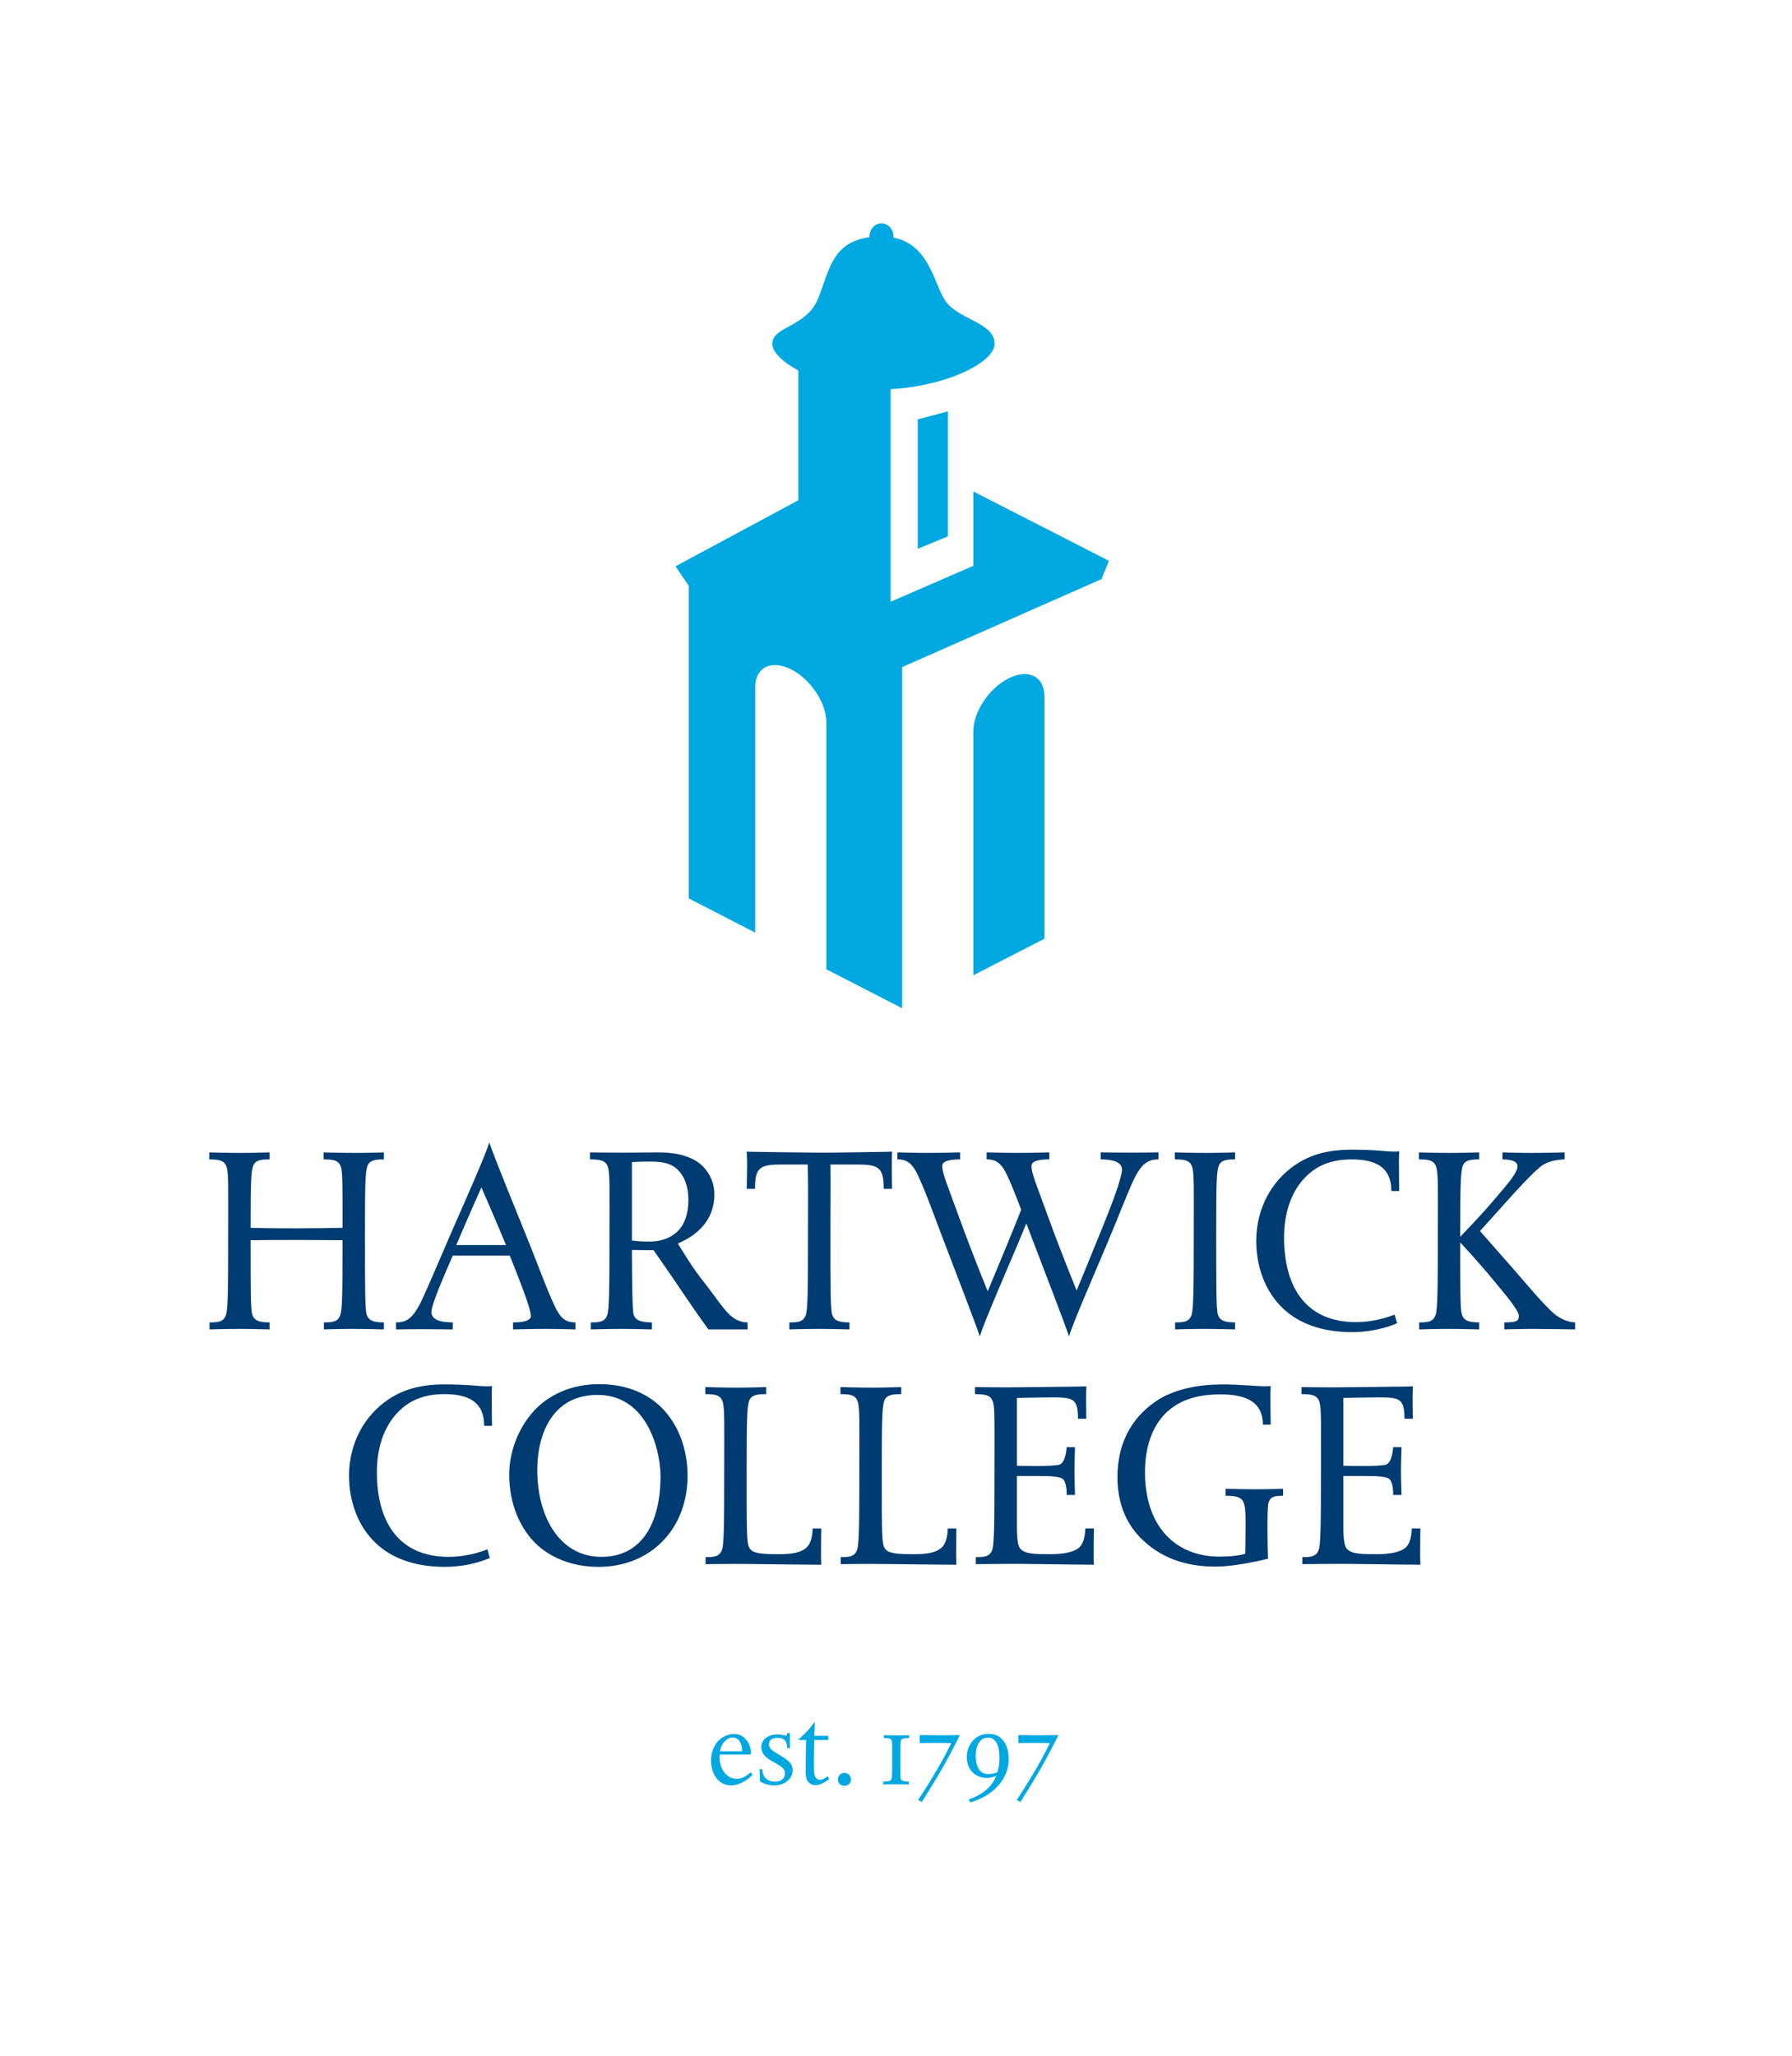 <?xml version="1.0" encoding="utf-8"?>
<!-- Generator: Adobe Illustrator 16.0.0, SVG Export Plug-In . SVG Version: 6.00 Build 0)  -->
<!DOCTYPE svg PUBLIC "-//W3C//DTD SVG 1.1//EN" "http://www.w3.org/Graphics/SVG/1.1/DTD/svg11.dtd">
<svg version="1.1" xmlns="http://www.w3.org/2000/svg" xmlns:xlink="http://www.w3.org/1999/xlink" x="0px" y="0px" width="163px"
	 height="187px" viewBox="0 0 163 187" enable-background="new 0 0 163 187" xml:space="preserve">
<g id="Layer_3">
	<rect fill="#FFFFFF" width="163" height="187"/>
</g>
<g id="Layer_2">
	<g>
		<g>
			<path fill="#00A8E1" d="M66.489,162.386c-1.136,0-1.812-1.064-1.812-2.23c0-1.712,1.184-2.45,2.092-2.45
				c1.093,0,1.542,1.076,1.542,1.714c0,0.169-0.08,0.157-0.159,0.157h-2.689c0,0-0.01,0.16-0.01,0.251
				c0,1.196,0.746,1.952,1.553,1.952c0.458,0,0.906-0.23,1.285-0.599l0.16,0.239C67.902,161.998,67.146,162.386,66.489,162.386z
				 M66.628,158.024c-0.549,0-1.076,0.636-1.125,1.255h2C67.533,158.672,67.246,158.024,66.628,158.024z"/>
			<path fill="#00A8E1" d="M70.442,162.386c-0.527,0-0.995-0.168-1.324-0.379c0,0,0-0.228,0-0.358c0-0.277-0.03-0.745-0.03-0.745
				h0.259c0,0.745,0.479,1.145,1.155,1.145c0.489,0,0.897-0.259,0.897-0.736c0-0.52-0.438-0.708-1.056-1.066
				c-0.518-0.298-1.096-0.638-1.096-1.364c0-0.329,0.17-0.627,0.429-0.826c0.268-0.219,0.687-0.31,1.035-0.31
				c0.429,0,0.678,0.11,0.728,0.11c0.1,0,0.159-0.039,0.159-0.229h0.258c0,0-0.01,0.356-0.01,0.566c0,0.319,0.01,0.807,0.01,0.807
				h-0.258c0-0.727-0.339-0.945-0.868-0.945c-0.309,0-0.517,0.08-0.637,0.199c-0.089,0.099-0.15,0.229-0.15,0.398
				c0,0.398,0.37,0.606,0.887,0.917c0.638,0.378,1.275,0.735,1.275,1.413C72.107,161.849,71.28,162.386,70.442,162.386z"/>
			<path fill="#00A8E1" d="M74.208,162.366c-0.348,0-0.627-0.168-0.777-0.427c-0.129-0.23-0.149-0.528-0.149-0.857
				c0-1.234,0.039-2.828,0.039-2.828h-0.726c0,0,0.517-0.479,0.796-0.776c0.25-0.259,0.728-0.877,0.728-0.877l-0.05,1.275h1.274
				v0.378h-1.274c0,0-0.03,0.897-0.03,1.534c0,0.537-0.01,1.024,0.01,1.383c0.03,0.469,0.219,0.697,0.558,0.697
				c0.307,0,0.667-0.319,0.667-0.319l0.159,0.24C75.154,162.038,74.587,162.366,74.208,162.366z"/>
			<path fill="#00A8E1" d="M76.809,162.427c-0.328,0-0.598-0.26-0.598-0.587c0-0.331,0.27-0.599,0.598-0.599
				c0.327,0,0.597,0.268,0.597,0.599C77.405,162.167,77.136,162.427,76.809,162.427z"/>
			<path fill="#00A8E1" d="M81.967,158.254c-0.068,0.159-0.068,0.288-0.068,1.583c0,1.484-0.01,1.831,0.041,1.982
				c0.059,0.169,0.426,0.219,0.726,0.219v0.259c0,0-0.766-0.02-1.166-0.02c-0.408,0-1.165,0.02-1.165,0.02v-0.259
				c0.269,0,0.668-0.021,0.748-0.21c0.06-0.16,0.07-0.397,0.07-1.973c0-1.213,0.01-1.412-0.06-1.582
				c-0.06-0.178-0.408-0.199-0.698-0.199v-0.258c0,0,0.748,0.02,1.155,0.02c0.409,0,1.146-0.02,1.146-0.02v0.258
				C82.407,158.074,82.038,158.096,81.967,158.254z"/>
			<path fill="#00A8E1" d="M85.555,161.101c-0.579,1.007-1.703,2.79-1.703,2.79l-0.339-0.18c0,0,0.937-1.404,1.812-2.919
				c0.688-1.185,1.205-2.26,1.205-2.26s-0.896-0.01-1.294-0.01c-0.417,0-1.574,0.01-1.574,0.01v-0.728c0,0,1.324,0.02,1.842,0.02
				c0.66,0,1.804-0.02,1.804-0.02S86.541,159.398,85.555,161.101z"/>
			<path fill="#00A8E1" d="M90.186,162.976c-0.807,0.637-1.903,0.954-1.903,0.954l-0.179-0.269c0,0,0.905-0.26,1.654-0.916
				c0.627-0.547,0.846-1.225,0.846-1.225s-0.409,0.179-0.856,0.179c-0.947,0-1.812-0.655-1.812-1.923
				c0-0.566,0.239-1.144,0.638-1.543c0.367-0.369,0.826-0.538,1.354-0.538c1.184,0,1.822,0.938,1.822,2.312
				C91.75,161.003,91.321,162.077,90.186,162.976z M89.867,158.036c-0.757,0-1.116,0.765-1.116,1.641
				c0,0.996,0.369,1.675,1.126,1.675c0.568,0,0.855-0.189,0.855-0.189s0.18-0.509,0.18-1.285
				C90.913,158.872,90.643,158.036,89.867,158.036z"/>
			<path fill="#00A8E1" d="M94.52,161.101c-0.577,1.007-1.703,2.79-1.703,2.79l-0.338-0.18c0,0,0.937-1.404,1.812-2.919
				c0.688-1.185,1.206-2.26,1.206-2.26s-0.896-0.01-1.296-0.01c-0.417,0-1.573,0.01-1.573,0.01v-0.728c0,0,1.325,0.02,1.843,0.02
				c0.658,0,1.803-0.02,1.803-0.02S95.506,159.398,94.52,161.101z"/>
		</g>
		<g>
			<g>
				<path fill="#003B71" d="M32.114,120.864c-1.18,0-2.655,0.048-2.655,0.048v-0.639c0.813,0,1.278-0.048,1.5-0.688
					c0.173-0.517,0.197-1.892,0.197-6.786c-0.91,0-2.729-0.024-4.082-0.024c-1.622,0-2.679,0-4.277,0.024
					c0,4.598,0,6.27,0.147,6.736c0.171,0.591,0.665,0.738,1.574,0.738v0.639c0,0-1.623-0.048-2.804-0.048
					c-1.18,0-2.655,0.048-2.655,0.048v-0.639c0.812,0,1.279-0.048,1.501-0.688c0.172-0.541,0.197-2.212,0.197-7.423
					c0-4.034,0.049-5.459-0.147-6.026c-0.196-0.613-0.689-0.687-1.574-0.687v-0.64c0,0,1.647,0.049,2.827,0.049
					c1.18,0,2.656-0.049,2.656-0.049v0.64c-0.762,0-1.303,0.048-1.5,0.615c-0.197,0.516-0.221,1.868-0.221,5.604
					c1.598,0.049,2.679,0.049,4.277,0.049c1.378,0,3.172-0.023,4.082-0.049c0-3.466,0.025-4.99-0.148-5.532
					c-0.196-0.613-0.687-0.687-1.573-0.687v-0.64c0,0,1.648,0.049,2.829,0.049c1.179,0,2.655-0.049,2.655-0.049v0.64
					c-0.762,0-1.303,0.048-1.5,0.615c-0.197,0.541-0.221,1.745-0.221,6.047c0,4.916,0,6.933,0.147,7.424
					c0.173,0.591,0.664,0.738,1.574,0.738v0.639C34.917,120.912,33.294,120.864,32.114,120.864z"/>
				<path fill="#003B71" d="M49.591,120.864c-1.18,0-2.925,0.048-2.925,0.048v-0.639c1.009,0,1.622-0.172,1.622-0.591
					c0-0.688-1.155-3.563-1.917-5.481h-5.188c-0.91,2.09-1.942,4.475-1.942,5.138c0,0.59,0.615,0.935,1.942,0.935v0.639
					c0,0-1.917-0.024-2.704-0.024c-0.761,0-2.459,0.024-2.459,0.024v-0.639c0.885,0,1.426-0.319,2.066-1.475
					c0.442-0.761,1.696-3.787,2.85-6.441c1.476-3.368,3.271-7.401,3.566-8.458c0.369,1.132,2.63,6.688,3.688,9.293
					c0.663,1.648,2.017,5.335,2.605,6.221c0.442,0.688,0.91,0.86,1.549,0.86v0.639C52.345,120.912,50.771,120.864,49.591,120.864z
					 M43.789,108.004c-0.812,1.771-2.288,5.237-2.288,5.237h4.525C44.872,110.438,43.789,108.004,43.789,108.004z"/>
				<path fill="#003B71" d="M64.438,120.912c0,0-0.812-1.083-2.532-3.638c-0.688-1.032-2.089-3.049-2.458-3.565
					c-0.689,0-1.967-0.025-1.967-0.025s0,5.384,0.147,5.851c0.172,0.591,0.761,0.738,1.671,0.738v0.639c0,0-1.623-0.048-2.804-0.048
					c-1.179,0-2.753,0.048-2.753,0.048v-0.639c0.812,0,1.279-0.048,1.5-0.688c0.171-0.541,0.197-2.212,0.197-7.423
					c0-4.034,0.05-5.459-0.147-6.026c-0.196-0.613-0.738-0.687-1.623-0.687v-0.64c0,0,1.697,0.026,2.876,0.026
					c1.229,0,2.287-0.026,3.343-0.026c1.745,0,3.172,0.394,4.058,1.279c0.589,0.614,1.033,1.45,1.033,2.557
					c0,3.22-3.025,4.301-3.32,4.45c0.394,0.639,1.328,2.187,2.09,3.147c1.105,1.401,2.065,2.853,2.68,3.392
					c0.467,0.395,0.935,0.639,1.573,0.639v0.639H64.438z M61.734,106.479c-0.64-0.712-1.549-0.835-2.606-0.835
					c-0.836,0-1.647,0.05-1.647,0.05v7.13c0.466,0.073,1.156,0.098,1.548,0.098c0.983,0,1.892-0.246,2.605-0.933
					c0.615-0.591,0.985-1.575,0.985-2.853S62.226,106.997,61.734,106.479z"/>
				<path fill="#003B71" d="M80.381,108.127c0-1.794-0.344-2.21-2.213-2.21c-0.173,0-2.63,0-2.63,0c0.025,2.063,0,2.039,0,6.194
					c0,4.916,0,6.933,0.147,7.424c0.172,0.591,0.663,0.738,1.574,0.738v0.639c0,0-1.623-0.048-2.803-0.048
					c-1.18,0-2.655,0.048-2.655,0.048v-0.639c0.811,0,1.278-0.048,1.5-0.688c0.171-0.541,0.196-2.212,0.196-7.423
					c0-3.886,0.024-4.157-0.025-6.245c0,0-2.434,0-2.581,0c-1.868,0-2.213,0.416-2.213,2.21h-0.762c0,0,0.049-1.425,0.049-2.063
					c0-0.813-0.049-1.328-0.049-1.328s0.417,0.024,0.688,0.024c1.966,0.025,5.015,0.075,6.022,0.075c1.82,0,3.859-0.05,5.828-0.075
					c0.27,0,0.688-0.024,0.688-0.024s-0.023,0.491-0.023,1.353c0,0.81,0.023,2.039,0.023,2.039H80.381z"/>
				<path fill="#003B71" d="M103.31,106.923c-0.442,0.763-1.575,3.762-2.703,6.417c-1.426,3.368-3.074,7.153-3.367,8.211
					c-0.37-1.132-2.411-6.417-3.417-9.047c-0.122-0.343-0.468-1.229-0.468-1.229s-0.565,1.375-0.86,2.064
					c-1.427,3.368-3.073,7.153-3.369,8.211c-0.368-1.132-2.41-6.417-3.417-9.047c-0.638-1.672-1.942-5.312-2.532-6.196
					c-0.443-0.689-0.909-0.86-1.549-0.86v-0.64c0,0,1.575,0.049,2.754,0.049c1.181,0,2.95-0.049,2.95-0.049v0.64
					c-1.007,0-1.623,0.17-1.623,0.589c0,0.688,0.295,1.279,1.82,5.458c0.885,2.435,2.312,5.95,2.312,5.95s1.646-3.933,2.458-5.95
					c0.197-0.491,0.59-1.475,0.59-1.475c-0.59-1.549-1.229-3.147-1.597-3.712c-0.443-0.689-0.911-0.86-1.549-0.86v-0.64
					c0,0,1.573,0.049,2.753,0.049c1.18,0,2.95-0.049,2.95-0.049v0.64c-1.009,0-1.621,0.17-1.621,0.589
					c0,0.688,0.294,1.279,1.818,5.458c0.886,2.435,2.286,5.877,2.286,5.877s1.598-3.86,2.409-5.877
					c0.86-2.114,1.72-4.451,1.72-5.114c0-0.589-0.615-0.933-1.942-0.933v-0.64c0,0,2.016,0.026,2.804,0.026
					c0.761,0,2.458-0.026,2.458-0.026v0.64C104.492,105.449,103.951,105.768,103.31,106.923z"/>
				<path fill="#003B71" d="M109.543,120.864c-1.181,0-2.656,0.048-2.656,0.048v-0.639c0.812,0,1.279-0.048,1.501-0.688
					c0.171-0.541,0.197-2.212,0.197-7.423c0-4.034,0.049-5.459-0.148-6.026c-0.197-0.613-0.688-0.687-1.573-0.687v-0.64
					c0,0,1.646,0.049,2.827,0.049c1.18,0,2.655-0.049,2.655-0.049v0.64c-0.762,0-1.303,0.048-1.5,0.615
					c-0.196,0.541-0.219,1.745-0.219,6.047c0,4.916,0,6.933,0.146,7.424c0.172,0.591,0.663,0.738,1.573,0.738v0.639
					C112.346,120.912,110.723,120.864,109.543,120.864z"/>
				<path fill="#003B71" d="M126.558,108.324c0-2.139-1.376-2.875-3.613-2.875c-1.87,0-3.247,0.564-4.33,1.743
					c-1.228,1.329-1.817,3.246-1.817,5.336c0,4.647,2.064,7.72,6.539,7.72c1.942,0,3.516-0.688,3.516-0.688l0.222,0.786
					c0,0-1.672,0.812-4.107,0.812c-2.802,0-4.842-0.835-6.196-2.09c-1.819-1.671-2.505-4.08-2.505-6.194
					c0-3.025,1.448-5.508,3.563-6.934c1.378-0.934,2.976-1.378,5.138-1.378c2.238,0,3.026,0.174,3.837,0.174
					c0.146,0,0.294,0,0.466-0.025c0,0-0.024,0.565-0.024,0.909c0,1.279,0.024,2.705,0.024,2.705H126.558z"/>
				<path fill="#003B71" d="M139.461,120.864c-1.18,0-2.631,0.048-2.631,0.048v-0.639c1.009,0,1.327-0.074,1.327-0.591
					c0-0.54-1.424-2.162-2.434-3.391c-1.105-1.353-2.9-3.295-2.9-3.295c0,4.45,0,6.072,0.148,6.539
					c0.173,0.591,0.663,0.738,1.573,0.738v0.639c0,0-1.623-0.048-2.8-0.048c-1.183,0-2.657,0.048-2.657,0.048v-0.639
					c0.811,0,1.279-0.048,1.5-0.688c0.172-0.541,0.197-2.212,0.197-7.423c0-4.034,0.05-5.459-0.147-6.026
					c-0.197-0.613-0.688-0.687-1.573-0.687v-0.64c0,0,1.647,0.049,2.827,0.049c1.178,0,2.653-0.049,2.653-0.049v0.64
					c-0.762,0-1.303,0.048-1.5,0.615c-0.195,0.541-0.221,2.089-0.221,6.417c0,0,1.819-1.87,2.9-3.148
					c0.96-1.155,2.313-2.556,2.313-3.269c0-0.247-0.197-0.615-1.378-0.615v-0.64c0,0,1.451,0.049,2.631,0.049
					c1.181,0,3.026-0.049,3.026-0.049v0.64c-0.05,0-1.379,0-2.166,0.639c-0.712,0.564-2.089,2.039-3.293,3.391
					c-0.811,0.911-2.237,2.483-2.237,2.483s2.04,2.312,3.073,3.492c1.598,1.844,2.558,3,3.564,3.934
					c0.518,0.491,1.377,0.885,2.018,0.885v0.639C143.273,120.912,140.643,120.864,139.461,120.864z"/>
			</g>
			<g>
				<path fill="#003B71" d="M44.04,129.674c0-2.139-1.376-2.877-3.615-2.877c-1.869,0-3.244,0.566-4.326,1.745
					c-1.23,1.327-1.819,3.246-1.819,5.335c0,4.646,2.064,7.72,6.539,7.72c1.942,0,3.516-0.688,3.516-0.688l0.221,0.785
					c0,0-1.672,0.812-4.106,0.812c-2.802,0-4.843-0.835-6.194-2.088c-1.82-1.672-2.508-4.081-2.508-6.195
					c0-3.025,1.451-5.508,3.565-6.934c1.376-0.932,2.976-1.376,5.137-1.376c2.238,0,3.024,0.172,3.837,0.172
					c0.147,0,0.294,0,0.466-0.025c0,0-0.024,0.566-0.024,0.911c0,1.278,0.024,2.705,0.024,2.705H44.04z"/>
				<path fill="#003B71" d="M54.453,142.506c-2.164,0-4.081-0.663-5.531-1.94c-1.598-1.45-2.606-3.762-2.606-6.467
					c0-1.671,0.589-4.007,2.336-5.875c1.277-1.328,3.27-2.336,5.827-2.336c2.31,0,4.277,0.713,5.727,2.164
					c1.45,1.475,2.335,3.637,2.335,6.171C62.54,139.09,59.148,142.506,54.453,142.506z M58.534,129.083
					c-0.861-1.254-2.214-2.214-4.18-2.214c-1.6,0-2.828,0.543-3.689,1.452c-1.229,1.252-1.794,3.269-1.794,5.383
					c0,4.254,2.04,7.893,5.826,7.893c3.861,0,5.385-3.343,5.385-7.352C60.082,133.141,59.763,130.829,58.534,129.083z"/>
				<path fill="#003B71" d="M66.834,142.237c-1.008,0-2.655,0.024-2.655,0.024v-0.638c0.812,0,1.278-0.05,1.5-0.689
					c0.172-0.542,0.196-2.213,0.196-7.425c0-4.082,0.05-5.458-0.147-6.024c-0.197-0.615-0.688-0.688-1.573-0.688v-0.641
					c0,0,1.646,0.05,2.827,0.05c1.205,0,2.706-0.05,2.706-0.05v0.641c-0.763,0-1.353,0.05-1.55,0.616
					c-0.197,0.54-0.221,2.039-0.221,6.048c0,6.808-0.025,7.105,0.418,7.522c0.319,0.32,1.229,0.371,2.458,0.371
					c1.059,0,1.992-0.074,2.582-0.617c0.465-0.44,0.541-1.328,0.541-1.72h0.786c0,0-0.024,0.787-0.024,2.433
					c0,0.32,0.024,0.862,0.024,0.862C72.883,142.312,68.58,142.237,66.834,142.237z"/>
				<path fill="#003B71" d="M79.125,142.237c-1.007,0-2.655,0.024-2.655,0.024v-0.638c0.812,0,1.278-0.05,1.499-0.689
					c0.172-0.542,0.198-2.213,0.198-7.425c0-4.082,0.049-5.458-0.148-6.024c-0.196-0.615-0.688-0.688-1.573-0.688v-0.641
					c0,0,1.647,0.05,2.828,0.05c1.204,0,2.704-0.05,2.704-0.05v0.641c-0.764,0-1.353,0.05-1.549,0.616
					c-0.197,0.54-0.221,2.039-0.221,6.048c0,6.808-0.026,7.105,0.417,7.522c0.321,0.32,1.23,0.371,2.46,0.371
					c1.057,0,1.992-0.074,2.582-0.617c0.467-0.44,0.539-1.328,0.539-1.72h0.788c0,0-0.025,0.787-0.025,2.433
					c0,0.32,0.025,0.862,0.025,0.862C85.173,142.312,80.87,142.237,79.125,142.237z"/>
				<path fill="#003B71" d="M91.415,142.237c-1.006,0-2.655,0.024-2.655,0.024v-0.638c0.813,0,1.279-0.05,1.502-0.689
					c0.171-0.542,0.195-2.213,0.195-7.425c0-4.032,0.05-5.458-0.146-6.024c-0.197-0.615-0.738-0.688-1.623-0.688v-0.641
					c0,0,1.695,0.026,2.875,0.026c1.033,0,4.599-0.049,6.565-0.075c0.271,0,0.688-0.024,0.688-0.024s-0.025,0.639-0.025,0.982
					c0,1.279,0.025,1.968,0.025,1.968h-0.763c0-1.794-0.416-1.943-2.286-1.943c-0.22,0-2.507,0.026-3.271,0.05v6.17
					c0,0,0.812,0.025,1.723,0.025c0.86,0,1.77-0.025,2.138-0.122c0.615-0.197,0.664-1.598,0.664-1.598h0.763
					c0,0-0.05,1.425-0.05,2.188c0,0.811,0.05,2.163,0.05,2.163h-0.763c0,0,0.05-0.983-0.296-1.401
					c-0.246-0.295-1.205-0.321-2.187-0.321c-1.009,0-2.042,0-2.042,0v4.083c0,0.884-0.024,2.114,0.297,2.507
					c0.417,0.518,1.351,0.518,2.777,0.518c0.959,0,2.066-0.124,2.605-0.617c0.468-0.44,0.54-1.328,0.54-1.72h0.787
					c0,0-0.024,0.787-0.024,2.433c0,0.32,0.024,0.862,0.024,0.862C97.686,142.312,93.163,142.212,91.415,142.237z"/>
				<path fill="#003B71" d="M115.386,136.656c-0.098,0.27-0.098,1.549-0.098,2.556c0,1.009,0.049,2.558,0.049,2.558
					c-1.131,0.27-3.223,0.713-4.748,0.713c-2.163,0-4.571-0.468-6.613-2.385c-1.376-1.279-2.334-3.147-2.334-5.753
					c0-3.418,1.573-5.706,3.811-7.104c1.647-0.959,3.639-1.328,5.801-1.328c1.475,0,3.173,0.172,3.787,0.172
					c0.296,0,0.541-0.025,0.541-0.025s-0.025,0.566-0.025,0.911c0,1.278,0.025,2.604,0.025,2.604h-0.713
					c0-2.139-1.623-2.754-3.859-2.754c-2.166,0-3.788,0.518-5.042,1.772c-1.154,1.179-1.82,2.999-1.82,5.31
					c0,4.917,2.78,7.671,6.762,7.671c1.747,0,2.36-0.27,2.36-0.27s0.025-0.936,0.025-2.385c0-0.859,0.024-1.697-0.147-2.188
					c-0.197-0.615-0.788-0.688-1.671-0.688v-0.64c0,0,1.573,0.048,2.752,0.048c1.18,0,2.483-0.048,2.483-0.048v0.64
					C115.952,136.041,115.583,136.091,115.386,136.656z"/>
				<path fill="#003B71" d="M121.113,142.237c-1.008,0-2.655,0.024-2.655,0.024v-0.638c0.812,0,1.278-0.05,1.499-0.689
					c0.171-0.542,0.197-2.213,0.197-7.425c0-4.032,0.05-5.458-0.149-6.024c-0.194-0.615-0.735-0.688-1.621-0.688v-0.641
					c0,0,1.697,0.026,2.876,0.026c1.034,0,4.598-0.049,6.565-0.075c0.27,0,0.688-0.024,0.688-0.024s-0.024,0.639-0.024,0.982
					c0,1.279,0.024,1.968,0.024,1.968h-0.762c0-1.794-0.418-1.943-2.287-1.943c-0.221,0-2.507,0.026-3.271,0.05v6.17
					c0,0,0.813,0.025,1.723,0.025c0.86,0,1.77-0.025,2.139-0.122c0.613-0.197,0.663-1.598,0.663-1.598h0.764
					c0,0-0.051,1.425-0.051,2.188c0,0.811,0.051,2.163,0.051,2.163h-0.764c0,0,0.05-0.983-0.294-1.401
					c-0.247-0.295-1.205-0.321-2.189-0.321c-1.007,0-2.042,0-2.042,0v4.083c0,0.884-0.021,2.114,0.295,2.507
					c0.418,0.518,1.354,0.518,2.779,0.518c0.96,0,2.066-0.124,2.607-0.617c0.467-0.44,0.541-1.328,0.541-1.72h0.787
					c0,0-0.026,0.787-0.026,2.433c0,0.32,0.026,0.862,0.026,0.862C127.381,142.312,122.859,142.212,121.113,142.237z"/>
			</g>
		</g>
		<path fill="#00A8E1" d="M94.996,63.196l0.009-0.003v22.184l-6.471,3.326V66.52c0-1.785,1.446-3.951,3.234-4.836
			C93.512,60.818,94.934,61.499,94.996,63.196z M88.534,44.698v6.765l-7.52,3.265V40.701v-5.309
			c5.004-0.259,9.454-2.406,9.454-4.122c0-1.827-2.887-2.136-4.249-3.616c-1.246-1.354-1.442-5.359-4.957-6.045
			c0.002-0.037,0.009-0.073,0.009-0.11c0-0.654-0.487-1.187-1.092-1.187c-0.602,0-1.088,0.532-1.088,1.187
			c0,0.025,0.005,0.049,0.008,0.073c-3.513,0.463-3.696,3.228-4.695,5.608c-1.087,2.603-4.155,2.485-4.155,4.089
			c0,0.724,0.895,1.639,2.368,2.426v11.803l-11.172,6.006l1.202,1.779v28.428l6.047,3.111V62.974c0,0,0-0.314,0-0.479
			c0-1.788,1.451-2.517,3.235-1.631c1.786,0.886,3.237,3.051,3.237,4.84c0,0.208,0,0.6,0,0.6v21.853l6.896,3.545V60.673
			l18.135-8.004l0.668-1.665L88.534,44.698z M86.224,48.782V37.411l-2.748,0.729v11.779L86.224,48.782z"/>
	</g>
</g>
</svg>
